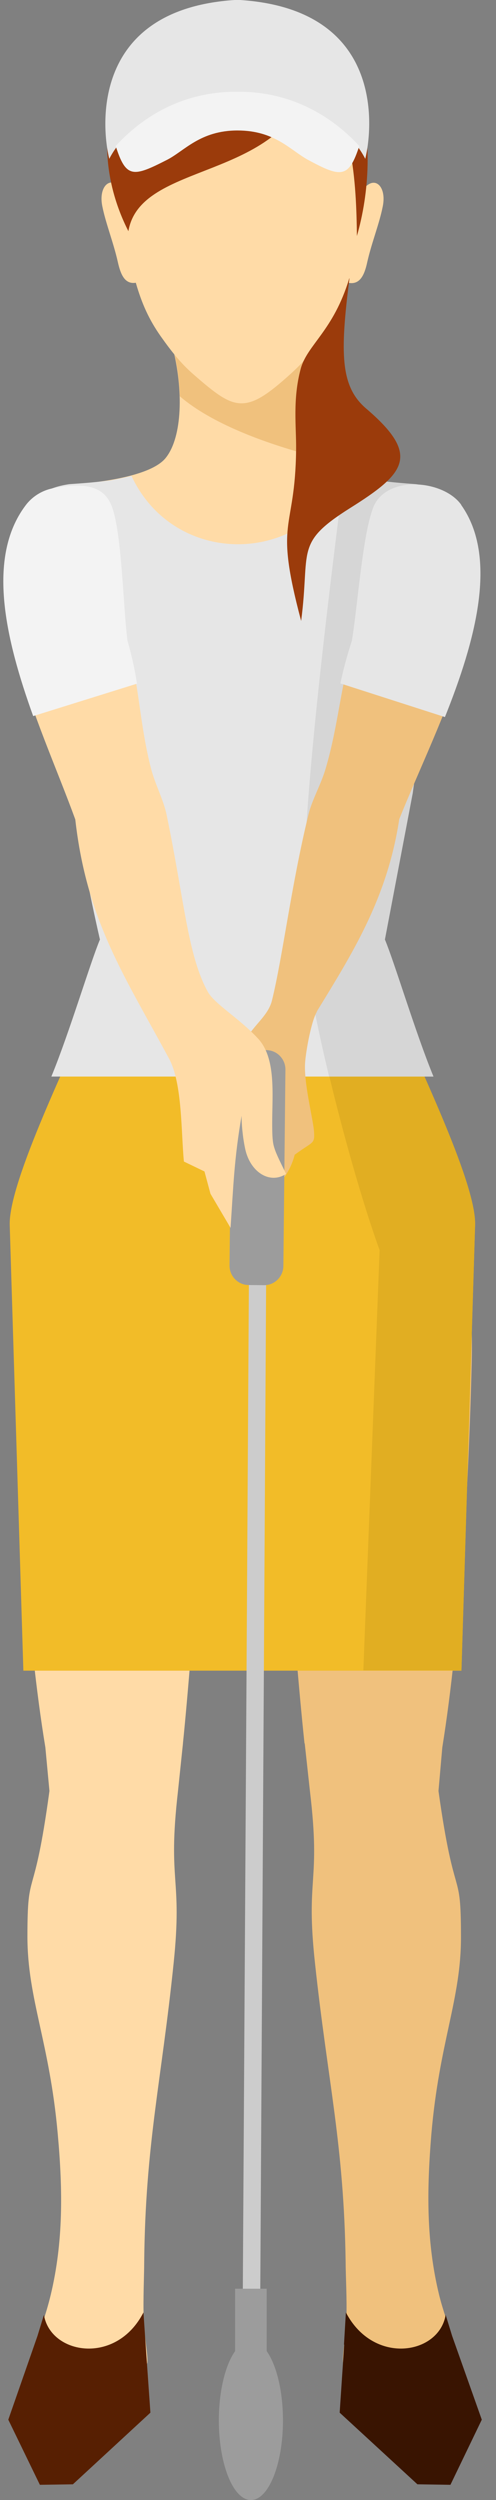 <svg xmlns="http://www.w3.org/2000/svg" width="28" height="141" viewBox="0 0 28 141" fill="none"><rect x="0" y="0" width="28" height="141" fill="#808080" stroke="none"/><g clip-path="url(#clip0_129_1493)"><path fill-rule="evenodd" clip-rule="evenodd" d="M17.203 98.333L17.5 101.05C18.121 106.265 17.243 105.787 17.783 110.73C18.499 117.407 19.418 120.929 19.512 127.579C19.512 128.316 19.593 129.667 19.553 130.814C19.512 131.879 19.323 132.753 19.364 133.272L20.836 136.508L24.618 137.737L25.86 133.204C25.752 132.344 25.455 131.579 25.185 130.773C25.037 130.323 24.888 129.845 24.78 129.394C24.064 126.432 24.091 123.537 24.348 120.397C24.793 115.167 26.036 112.751 26.023 109.215C26.023 105.173 25.671 107.562 24.753 101.009L24.969 98.551C25.995 92.175 26.468 83.573 26.63 76.828C26.738 72.623 26.023 69.619 25.955 67.872C25.874 65.4 21.943 59.434 20.62 54.996L13.123 54.819L14.231 72.978L15.177 73.005C15.636 79.095 16.541 92.23 17.189 98.319L17.203 98.333Z" fill="#F0C17D"></path><path fill-rule="evenodd" clip-rule="evenodd" d="M19.431 132.234L19.175 136.071L23.564 140.112L25.428 140.14L27.198 136.467L25.523 131.743L25.158 130.555C24.793 132.794 21.093 133.422 19.526 130.418L19.418 132.234H19.431Z" fill="#391401"></path><path fill-rule="evenodd" clip-rule="evenodd" d="M10.328 98.333L10.044 101.05C9.45 106.265 10.314 105.787 9.801 110.73C9.112 117.407 8.207 120.929 8.14 127.579C8.14 128.316 8.072 129.667 8.113 130.814C8.153 131.879 8.356 132.753 8.315 133.272L6.857 136.508L3.075 137.737L1.805 133.204C1.913 132.344 2.21 131.579 2.48 130.773C2.629 130.323 2.764 129.845 2.872 129.394C3.574 126.432 3.547 123.537 3.264 120.397C2.805 115.167 1.548 112.751 1.548 109.215C1.548 105.173 1.9 107.562 2.791 101.009L2.561 98.551C1.508 92.175 1.022 83.573 0.819 76.828C0.697 72.623 1.4 69.619 1.454 67.872C1.535 65.4 5.438 59.434 6.735 54.996L14.231 54.819L13.191 72.978L12.246 73.005C11.8 79.095 10.949 92.23 10.328 98.319V98.333Z" fill="#FFDBA7"></path><path fill-rule="evenodd" clip-rule="evenodd" d="M8.221 132.234L8.491 136.071L4.115 140.112L2.251 140.14L0.468 136.467L2.116 131.743L2.48 130.555C2.845 132.794 6.559 133.422 8.099 130.418L8.221 132.234Z" fill="#571F02"></path><path fill-rule="evenodd" clip-rule="evenodd" d="M13.137 39.773L13.016 39.363H21.12C22.079 39.008 22.997 36.032 23.889 35.54C23.983 34.83 24.078 34.188 24.159 33.915C24.307 33.451 24.969 32.837 25.293 31.608C25.631 30.324 24.901 27.962 23.038 27.566C19.85 26.897 19.391 27.102 17.662 25.791C16.757 24.617 16.676 22.009 17.311 19.538H9.733C10.368 22.009 10.287 24.617 9.382 25.791C8.477 27.007 4.749 27.252 4.493 27.293C3.223 27.484 2.318 28.044 1.9 28.945C0.387 32.222 2.764 36.086 3.507 39.363L13.11 39.773H13.137Z" fill="#FFDBA7"></path><path fill-rule="evenodd" clip-rule="evenodd" d="M9.747 19.538C9.99 20.494 10.125 21.463 10.152 22.351C11.948 23.894 14.96 25 17.594 25.696C16.757 24.481 16.689 21.941 17.311 19.538H9.733H9.747Z" fill="#F0C17D"></path><path fill-rule="evenodd" clip-rule="evenodd" d="M20.444 10.773C21.093 9.803 21.849 10.472 21.606 11.646C21.417 12.616 20.971 13.708 20.728 14.8C20.566 15.551 20.296 16.084 19.647 15.947C19.377 16.93 19.04 17.654 18.499 18.528C17.743 19.757 17.135 20.426 16.338 21.149C15.163 22.201 14.393 22.747 13.637 22.747C12.88 22.747 12.192 22.228 10.868 21.067C10.22 20.494 9.72 19.88 9.072 18.965C8.41 18.023 8.004 17.121 7.667 15.947C7.059 16.043 6.816 15.51 6.654 14.787C6.411 13.694 5.965 12.588 5.776 11.633C5.56 10.581 6.154 9.94 6.735 10.499C6.694 9.516 6.762 8.479 6.951 7.223C7.559 3.236 9.571 1.584 13.691 1.57C17.419 1.57 19.715 4.246 20.323 7.782C20.485 8.738 20.498 9.735 20.431 10.759L20.444 10.773Z" fill="#FFDBA7"></path><path fill-rule="evenodd" clip-rule="evenodd" d="M7.248 13.039C7.923 9.052 15.798 10.281 17.54 4.615C19.931 5.721 20.12 10.5 20.147 13.312C21.552 8.465 20.944 0.696 13.704 0.751C6.451 0.806 4.479 7.605 7.248 13.039Z" fill="#9B3B0B"></path><path fill-rule="evenodd" clip-rule="evenodd" d="M13.556 0C21.646 0.532 21.066 7.127 20.62 8.957C19.337 6.485 16.379 5.653 13.394 5.803C10.409 5.639 7.464 6.485 6.168 8.957C5.722 7.141 5.155 0.546 13.232 0H13.394H13.556Z" fill="#E6E6E6"></path><path fill-rule="evenodd" clip-rule="evenodd" d="M13.394 5.175C15.96 5.147 18.378 6.171 20.282 8.233C19.688 10.063 19.256 10.022 17.405 9.025C16.392 8.479 15.528 7.359 13.407 7.359C11.287 7.359 10.395 8.533 9.409 9.025C7.532 9.981 7.113 10.076 6.532 8.233C8.437 6.158 10.841 5.147 13.421 5.175H13.394Z" fill="#F3F3F3"></path><path fill-rule="evenodd" clip-rule="evenodd" d="M5.154 56.689C4.114 59.338 0.468 66.615 0.549 69.1L1.319 94.223H26.049L26.819 69.1C26.9 66.629 23.24 59.352 22.213 56.689C16.027 56.566 11.354 56.566 5.168 56.689H5.154Z" fill="#F2BC28"></path><path fill-rule="evenodd" clip-rule="evenodd" d="M20.512 94.209H26.05L26.82 69.087C26.901 66.615 23.24 59.338 22.214 56.676C20.62 56.648 19.134 56.621 17.702 56.607C18.54 61.031 20.215 67.175 21.43 70.507L20.512 94.196V94.209Z" fill="#E1AE22"></path><path fill-rule="evenodd" clip-rule="evenodd" d="M23.294 44.756L21.727 52.989C22.281 54.314 23.456 58.26 24.469 60.717H2.899C3.912 58.26 5.087 54.314 5.641 52.989C4.412 47.637 3.966 43.882 3.385 38.694C3.25 37.725 2.129 30.202 1.44 28.727C1.899 27.962 2.75 27.471 3.912 27.307C4.02 27.293 5.141 27.239 6.262 27.089C6.64 27.02 7.032 26.938 7.424 26.843C9.828 31.99 17.027 31.949 19.445 26.898C19.472 26.829 19.499 26.775 19.526 26.706C19.985 26.857 20.485 26.966 20.944 27.061C22.16 27.239 23.362 27.307 23.483 27.321C24.645 27.485 25.482 27.976 25.941 28.727C25.009 32.004 24.213 36.687 24.078 39.868L23.429 43.787L23.294 44.77V44.756Z" fill="#E6E6E6"></path><path fill-rule="evenodd" clip-rule="evenodd" d="M23.294 44.756L21.727 52.989C22.281 54.314 23.456 58.26 24.469 60.717H18.58C17.878 57.809 17.338 55.051 17.203 53.303C16.851 48.839 17.729 40.005 19.391 26.979L19.445 26.884C19.445 26.884 19.499 26.761 19.526 26.693C19.985 26.843 20.485 26.952 20.944 27.048C22.16 27.225 23.362 27.293 23.483 27.307C24.645 27.471 25.482 27.962 25.942 28.713C25.009 31.99 24.213 36.673 24.078 39.855L23.429 43.773L23.294 44.756Z" fill="#D6D6D6"></path><path fill-rule="evenodd" clip-rule="evenodd" d="M17.878 57.058C19.89 53.768 21.863 50.668 22.538 46.203C24.739 40.701 29.021 32.946 25.942 28.59C24.848 27.048 21.944 28.331 20.93 29.41C20.633 31.826 20.363 33.997 20.012 36.154C19.229 38.503 19.134 40.81 18.378 43.364C18.108 44.278 17.608 45.111 17.405 45.971C16.433 49.972 15.96 53.959 15.352 56.43C15.096 57.468 13.934 58.028 13.623 59.256C12.975 61.919 14.015 65.1 14.056 68.227C15.19 67.517 16.298 66.479 16.635 65.127C17.648 64.376 17.77 64.54 17.729 63.858C17.702 63.23 17.189 61.291 17.216 60.103C17.216 59.557 17.554 57.604 17.892 57.058H17.878Z" fill="#F0C17D"></path><path fill-rule="evenodd" clip-rule="evenodd" d="M26.036 28.481C28.13 31.43 26.846 36.127 25.117 40.442L19.215 38.544C19.377 37.766 19.607 36.919 19.863 36.141C20.188 34.202 20.458 30.201 21.066 28.631C21.781 26.774 25.023 27.048 26.036 28.468V28.481Z" fill="#E6E6E6"></path><path fill-rule="evenodd" clip-rule="evenodd" d="M14.083 66.875L13.705 129.517L14.691 129.531L15.055 66.875H14.083Z" fill="#CCCCCC"></path><path d="M12.958 71.37L13.074 60.297C13.081 59.697 13.572 59.21 14.166 59.217L15.044 59.226C15.638 59.233 16.119 59.729 16.113 60.33L15.997 71.402C15.99 72.003 15.499 72.489 14.905 72.483L14.027 72.474C13.432 72.467 12.951 71.97 12.958 71.37Z" fill="#9C9C9C"></path><path d="M15.055 129.081H13.272V133.777H15.055V129.081Z" fill="#9C9C9C"></path><path fill-rule="evenodd" clip-rule="evenodd" d="M14.164 141C15.163 141 15.974 138.979 15.974 136.508C15.974 134.037 15.163 132.016 14.164 132.016C13.164 132.016 12.354 134.037 12.354 136.508C12.354 138.979 13.164 141 14.164 141Z" fill="#9C9C9C"></path><path fill-rule="evenodd" clip-rule="evenodd" d="M1.508 28.604C-1.734 32.946 2.251 40.715 4.25 46.217C4.898 51.952 7.045 55.065 9.544 59.707C10.301 61.113 10.22 63.885 10.382 65.51L11.543 66.069L11.881 67.326L13.015 69.251C13.178 66.848 13.218 65.373 13.637 62.929C13.637 63.352 13.691 64.09 13.839 64.786C14.123 66.124 15.244 66.807 16.149 66.206C15.73 65.346 15.528 64.963 15.433 64.54C15.379 64.267 15.366 63.94 15.366 63.325C15.366 61.7 15.595 59.666 14.555 58.56C13.488 57.413 12.124 56.635 11.732 55.938C10.598 53.891 10.409 50.791 9.409 45.971C9.234 45.111 8.774 44.278 8.531 43.364C7.869 40.81 7.856 38.503 7.167 36.154C6.897 33.997 6.708 31.826 6.492 29.41C5.519 28.331 2.669 27.048 1.521 28.59L1.508 28.604Z" fill="#FFDBA7"></path><path fill-rule="evenodd" clip-rule="evenodd" d="M2.98 27.539C2.359 27.662 1.805 28.017 1.44 28.509C-0.775 31.458 0.319 36.073 1.873 40.387L7.734 38.558C7.613 37.779 7.424 36.906 7.194 36.127C6.951 34.188 6.884 30.215 6.343 28.645C5.979 27.608 5.155 27.116 2.98 27.539Z" fill="#F3F3F3"></path><path fill-rule="evenodd" clip-rule="evenodd" d="M19.728 15.702C19.188 19.934 19.215 21.791 20.66 23.034C23.767 25.682 22.889 26.693 19.755 28.659C16.595 30.652 17.527 31.007 17 35.021C15.433 29.137 16.662 30.106 16.716 25.355C16.73 24.058 16.514 22.528 16.973 20.808C17.338 19.443 18.823 18.665 19.715 15.702H19.728Z" fill="#9B3B0B"></path></g><defs><clipPath id="clip0_129_1493"><rect width="27.027" height="141" fill="white" transform="translate(0.184)"></rect></clipPath></defs></svg>